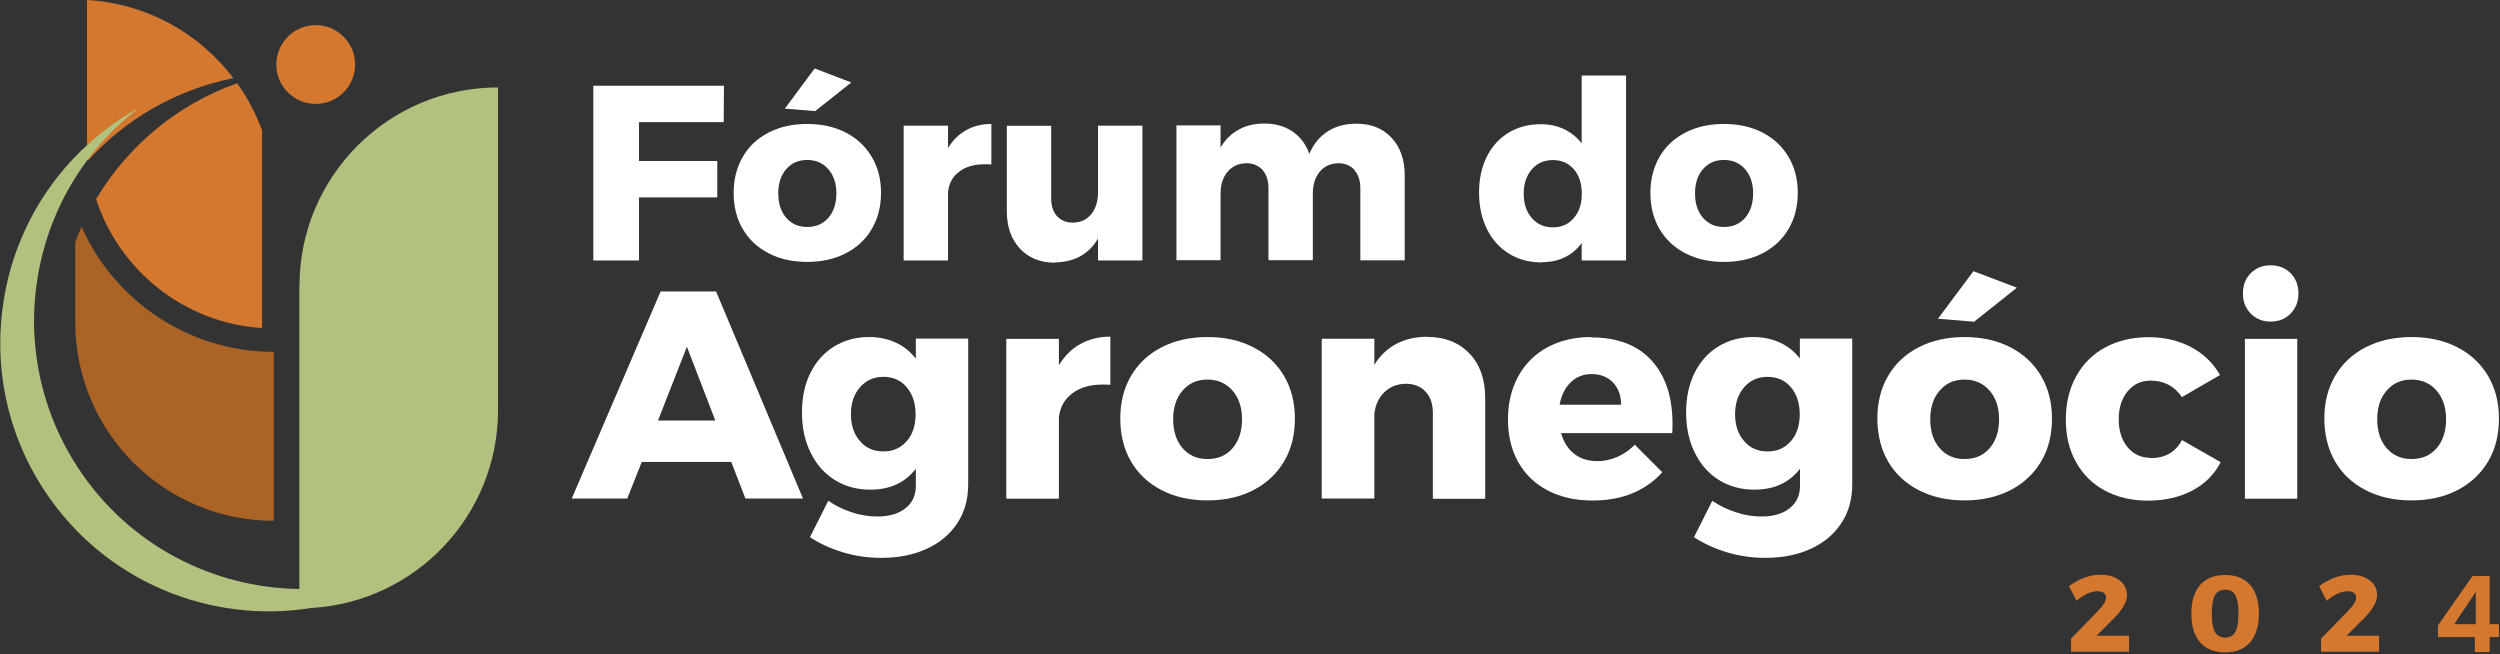 <svg width="191" height="50" viewBox="0 0 191 50" fill="none" xmlns="http://www.w3.org/2000/svg">
<rect x="0" y="0" width="191" height="50" fill="#333333" stroke="none"/>
<g clip-path="url(#clip0_10304_3)">
<path d="M48.82 15.08H54.8V12.3H48.82V9.33H55.29L55.31 6.55H45.33V19.9H48.82V15.08Z" fill="white"/>
<path d="M65.04 6.3L62.24 5.23L59.96 8.3L62.28 8.49L65.04 6.3Z" fill="white"/>
<path d="M58.72 19.35C59.57 19.79 60.55 20.01 61.67 20.01C62.79 20.01 63.77 19.79 64.62 19.35C65.47 18.91 66.13 18.3 66.6 17.5C67.07 16.71 67.31 15.78 67.31 14.73C67.31 13.68 67.07 12.77 66.6 11.98C66.13 11.19 65.47 10.57 64.62 10.13C63.77 9.69 62.79 9.47 61.67 9.47C60.55 9.47 59.57 9.69 58.72 10.13C57.87 10.57 57.21 11.18 56.75 11.98C56.29 12.78 56.05 13.69 56.05 14.73C56.05 15.77 56.28 16.71 56.75 17.5C57.21 18.29 57.87 18.91 58.72 19.35ZM60.07 12.92C60.48 12.45 61.01 12.22 61.67 12.22C62.33 12.22 62.87 12.45 63.28 12.92C63.69 13.39 63.9 14.01 63.9 14.77C63.9 15.53 63.7 16.17 63.29 16.64C62.88 17.11 62.34 17.34 61.67 17.34C61 17.34 60.48 17.11 60.07 16.64C59.66 16.17 59.46 15.55 59.46 14.77C59.46 13.99 59.66 13.39 60.07 12.92Z" fill="white"/>
<path d="M72.43 11.31V9.6H69.04V19.9H72.43V14.64C72.51 13.99 72.79 13.48 73.29 13.11C73.79 12.73 74.43 12.55 75.23 12.55C75.46 12.55 75.63 12.55 75.74 12.57V9.47C75.02 9.47 74.37 9.63 73.81 9.95C73.24 10.27 72.78 10.72 72.43 11.32V11.31Z" fill="white"/>
<path d="M80.6 20.05C82.1 20.02 83.2 19.41 83.89 18.22V19.9H87.28V9.6H83.89V14.68C83.89 15.37 83.72 15.92 83.38 16.35C83.04 16.78 82.57 17 81.97 17.01C81.46 17.01 81.06 16.84 80.76 16.52C80.46 16.2 80.31 15.73 80.31 15.15V9.61H76.92V16.12C76.92 17.31 77.25 18.27 77.92 18.99C78.59 19.71 79.48 20.07 80.6 20.07V20.05Z" fill="white"/>
<path d="M103.47 12.99C103.77 13.33 103.93 13.79 103.93 14.37V19.89H107.32V13.4C107.32 12.19 106.98 11.24 106.31 10.52C105.64 9.8 104.74 9.45 103.63 9.45C102.79 9.45 102.06 9.64 101.45 10.03C100.83 10.42 100.36 10.99 100.03 11.75C99.78 11.03 99.35 10.46 98.75 10.05C98.15 9.64 97.44 9.44 96.6 9.44C95.85 9.44 95.19 9.59 94.63 9.91C94.06 10.22 93.6 10.68 93.25 11.27V9.58H89.88V19.88H93.25V14.8C93.25 14.11 93.43 13.56 93.78 13.13C94.14 12.7 94.61 12.49 95.21 12.47C95.73 12.47 96.14 12.64 96.45 12.98C96.75 13.32 96.91 13.78 96.91 14.36V19.88H100.3V14.8C100.3 14.11 100.47 13.56 100.82 13.13C101.17 12.7 101.64 12.49 102.24 12.47C102.76 12.47 103.17 12.64 103.48 12.98L103.47 12.99Z" fill="white"/>
<path d="M117.8 20.03C118.45 20.03 119.03 19.91 119.54 19.66C120.05 19.41 120.49 19.05 120.84 18.57V19.9H124.23V5.77H120.84V10.95C120.47 10.48 120.02 10.12 119.5 9.87C118.97 9.62 118.38 9.49 117.72 9.49C116.78 9.49 115.96 9.71 115.25 10.14C114.54 10.57 113.99 11.18 113.59 11.97C113.2 12.76 113 13.67 113 14.71C113 15.75 113.2 16.69 113.6 17.5C114 18.31 114.56 18.93 115.29 19.38C116.01 19.83 116.85 20.05 117.8 20.05V20.03ZM117.03 12.94C117.44 12.46 117.98 12.23 118.64 12.23C119.3 12.23 119.83 12.46 120.24 12.93C120.65 13.4 120.85 14.02 120.85 14.8C120.85 15.58 120.65 16.18 120.24 16.66C119.83 17.14 119.3 17.37 118.64 17.37C117.98 17.37 117.44 17.13 117.03 16.66C116.62 16.18 116.41 15.57 116.41 14.8C116.41 14.03 116.62 13.42 117.03 12.94Z" fill="white"/>
<path d="M134.66 19.35C135.51 18.91 136.17 18.3 136.64 17.5C137.11 16.71 137.35 15.78 137.35 14.73C137.35 13.68 137.11 12.77 136.64 11.98C136.17 11.19 135.51 10.57 134.66 10.13C133.81 9.69 132.83 9.47 131.71 9.47C130.59 9.47 129.61 9.69 128.76 10.13C127.91 10.57 127.25 11.18 126.79 11.98C126.33 12.78 126.09 13.69 126.09 14.73C126.09 15.77 126.32 16.71 126.79 17.5C127.25 18.29 127.91 18.91 128.76 19.35C129.61 19.79 130.59 20.01 131.71 20.01C132.83 20.01 133.81 19.79 134.66 19.35ZM129.5 14.77C129.5 14.01 129.7 13.39 130.11 12.92C130.52 12.45 131.05 12.22 131.71 12.22C132.37 12.22 132.91 12.45 133.32 12.92C133.73 13.39 133.94 14.01 133.94 14.77C133.94 15.53 133.74 16.17 133.33 16.64C132.92 17.11 132.38 17.34 131.71 17.34C131.04 17.34 130.52 17.11 130.11 16.64C129.7 16.17 129.5 15.55 129.5 14.77Z" fill="white"/>
<path d="M50.47 22.27L43.68 38.09H47.92L49.03 35.29H55.87L56.95 38.09H61.35L54.71 22.27H50.47ZM50.27 32.13L52.48 26.49L54.65 32.13H50.27Z" fill="white"/>
<path d="M69.95 27.38C69.54 26.85 69.04 26.45 68.43 26.17C67.82 25.89 67.14 25.75 66.39 25.75C65.4 25.75 64.51 25.99 63.73 26.47C62.95 26.95 62.34 27.63 61.91 28.5C61.48 29.37 61.27 30.38 61.27 31.52C61.27 32.66 61.49 33.71 61.94 34.6C62.38 35.5 63 36.19 63.79 36.68C64.58 37.17 65.48 37.41 66.49 37.41C67.99 37.41 69.15 36.88 69.97 35.81V37.12C69.97 37.84 69.71 38.41 69.18 38.83C68.65 39.25 67.94 39.46 67.04 39.46C66.38 39.46 65.72 39.36 65.08 39.14C64.43 38.93 63.83 38.64 63.28 38.26L61.88 41.04C62.6 41.52 63.44 41.9 64.38 42.19C65.33 42.48 66.31 42.62 67.34 42.62C68.65 42.62 69.8 42.39 70.8 41.93C71.8 41.47 72.58 40.82 73.14 39.97C73.7 39.12 73.97 38.13 73.97 37V25.87H69.97V27.36L69.95 27.38ZM69.27 33.7C68.82 34.23 68.22 34.49 67.49 34.49C66.76 34.49 66.15 34.23 65.7 33.7C65.24 33.17 65.01 32.49 65.01 31.65C65.01 30.81 65.24 30.12 65.7 29.59C66.16 29.06 66.76 28.79 67.49 28.79C68.22 28.79 68.82 29.05 69.27 29.58C69.72 30.11 69.95 30.8 69.95 31.66C69.95 32.52 69.72 33.19 69.27 33.71V33.7Z" fill="white"/>
<path d="M80.9 27.92V25.89H76.88V38.1H80.9V31.87C80.99 31.1 81.33 30.5 81.92 30.05C82.51 29.61 83.27 29.38 84.22 29.38C84.49 29.38 84.69 29.38 84.83 29.4V25.72C83.97 25.72 83.21 25.91 82.54 26.28C81.87 26.65 81.33 27.2 80.9 27.9V27.92Z" fill="white"/>
<path d="M95.75 26.53C94.74 26.01 93.58 25.75 92.25 25.75C90.92 25.75 89.76 26.01 88.75 26.53C87.74 27.05 86.96 27.78 86.41 28.72C85.86 29.66 85.59 30.75 85.59 31.98C85.59 33.21 85.86 34.32 86.41 35.26C86.96 36.2 87.74 36.93 88.75 37.45C89.76 37.97 90.92 38.23 92.25 38.23C93.58 38.23 94.74 37.97 95.75 37.45C96.76 36.93 97.54 36.2 98.1 35.26C98.66 34.32 98.93 33.22 98.93 31.98C98.93 30.74 98.65 29.66 98.1 28.72C97.54 27.78 96.76 27.05 95.75 26.53ZM94.17 34.24C93.69 34.8 93.05 35.07 92.25 35.07C91.45 35.07 90.83 34.79 90.35 34.24C89.87 33.68 89.63 32.95 89.63 32.03C89.63 31.11 89.87 30.4 90.35 29.84C90.83 29.28 91.46 29 92.25 29C93.04 29 93.67 29.28 94.16 29.84C94.65 30.4 94.89 31.13 94.89 32.03C94.89 32.93 94.65 33.69 94.17 34.24Z" fill="white"/>
<path d="M109.04 25.73C108.15 25.73 107.37 25.91 106.68 26.27C106 26.63 105.43 27.17 105 27.87V25.88H100.98V38.09H105V31.64C105.07 30.95 105.33 30.39 105.76 29.97C106.19 29.55 106.73 29.33 107.4 29.32C108.03 29.32 108.54 29.52 108.91 29.92C109.29 30.32 109.47 30.86 109.47 31.56V38.11H113.47V30.41C113.47 28.98 113.07 27.84 112.26 27C111.45 26.16 110.38 25.74 109.04 25.74V25.73Z" fill="white"/>
<path d="M121.57 25.75C120.31 25.75 119.19 26.01 118.23 26.53C117.27 27.05 116.52 27.79 116 28.74C115.47 29.7 115.21 30.8 115.21 32.05C115.21 33.3 115.47 34.37 115.99 35.3C116.51 36.23 117.26 36.95 118.24 37.47C119.22 37.98 120.36 38.24 121.67 38.24C122.8 38.24 123.81 38.06 124.71 37.69C125.6 37.32 126.37 36.78 127 36.08L124.9 33.98C124.49 34.39 124.05 34.69 123.56 34.91C123.07 35.12 122.56 35.23 122.04 35.23C121.35 35.23 120.76 35.05 120.28 34.68C119.8 34.31 119.46 33.78 119.27 33.09H127.76C127.77 32.92 127.78 32.68 127.78 32.37C127.78 30.32 127.24 28.71 126.18 27.54C125.11 26.37 123.58 25.78 121.6 25.78L121.57 25.75ZM119.15 30.92C119.29 30.2 119.57 29.63 120 29.21C120.43 28.79 120.96 28.58 121.59 28.58C122.27 28.58 122.81 28.79 123.23 29.22C123.64 29.65 123.85 30.22 123.85 30.92H119.16H119.15Z" fill="white"/>
<path d="M137.5 27.38C137.09 26.85 136.59 26.45 135.98 26.17C135.37 25.89 134.69 25.75 133.94 25.75C132.95 25.75 132.06 25.99 131.28 26.47C130.5 26.95 129.89 27.63 129.46 28.5C129.03 29.37 128.82 30.38 128.82 31.52C128.82 32.66 129.04 33.71 129.49 34.6C129.93 35.5 130.55 36.19 131.34 36.68C132.13 37.17 133.03 37.41 134.04 37.41C135.54 37.41 136.7 36.88 137.52 35.81V37.12C137.52 37.84 137.26 38.41 136.73 38.83C136.2 39.25 135.49 39.46 134.59 39.46C133.93 39.46 133.27 39.36 132.63 39.14C131.98 38.93 131.38 38.64 130.82 38.26L129.42 41.04C130.14 41.52 130.98 41.9 131.92 42.19C132.87 42.48 133.85 42.62 134.88 42.62C136.19 42.62 137.34 42.39 138.34 41.93C139.34 41.47 140.12 40.82 140.68 39.97C141.24 39.12 141.51 38.13 141.51 37V25.87H137.51V27.36L137.5 27.38ZM136.82 33.7C136.37 34.23 135.77 34.49 135.04 34.49C134.31 34.49 133.7 34.23 133.25 33.7C132.79 33.17 132.56 32.49 132.56 31.65C132.56 30.81 132.79 30.12 133.25 29.59C133.71 29.06 134.31 28.79 135.04 28.79C135.77 28.79 136.37 29.05 136.82 29.58C137.27 30.11 137.5 30.8 137.5 31.66C137.5 32.52 137.27 33.19 136.82 33.71V33.7Z" fill="white"/>
<path d="M153.59 26.53C152.58 26.01 151.42 25.75 150.09 25.75C148.76 25.75 147.6 26.01 146.59 26.53C145.58 27.05 144.8 27.78 144.25 28.72C143.7 29.66 143.43 30.75 143.43 31.98C143.43 33.21 143.71 34.32 144.25 35.26C144.8 36.2 145.58 36.93 146.59 37.45C147.6 37.97 148.76 38.23 150.09 38.23C151.42 38.23 152.58 37.97 153.59 37.45C154.6 36.93 155.38 36.2 155.94 35.26C156.5 34.32 156.77 33.22 156.77 31.98C156.77 30.74 156.49 29.66 155.94 28.72C155.38 27.78 154.6 27.05 153.59 26.53ZM152.01 34.24C151.53 34.8 150.89 35.07 150.09 35.07C149.29 35.07 148.67 34.79 148.19 34.24C147.71 33.69 147.47 32.95 147.47 32.03C147.47 31.11 147.71 30.4 148.19 29.84C148.67 29.28 149.3 29 150.09 29C150.88 29 151.51 29.28 152 29.84C152.49 30.4 152.73 31.13 152.73 32.03C152.73 32.93 152.49 33.69 152.01 34.24Z" fill="white"/>
<path d="M154.09 21.98L150.77 20.72L148.06 24.35L150.82 24.58L154.09 21.98Z" fill="white"/>
<path d="M164.31 34.98C163.59 34.98 163 34.71 162.55 34.17C162.1 33.63 161.87 32.91 161.87 32.03C161.87 31.15 162.1 30.45 162.55 29.9C163 29.35 163.59 29.08 164.31 29.08C165.33 29.08 166.13 29.5 166.7 30.34L169.61 28.65C169.08 27.73 168.35 27.02 167.4 26.52C166.45 26.02 165.37 25.76 164.15 25.76C162.93 25.76 161.8 26.02 160.84 26.54C159.88 27.06 159.14 27.8 158.62 28.75C158.09 29.71 157.83 30.81 157.83 32.06C157.83 33.31 158.09 34.38 158.61 35.31C159.13 36.24 159.86 36.97 160.81 37.48C161.76 37.99 162.86 38.25 164.11 38.25C165.36 38.25 166.53 37.99 167.49 37.48C168.45 36.97 169.18 36.25 169.66 35.31L166.7 33.62C166.22 34.54 165.42 35 164.31 35V34.98Z" fill="white"/>
<path d="M173.48 20.27C172.86 20.27 172.36 20.47 171.96 20.87C171.56 21.27 171.36 21.78 171.36 22.42C171.36 23.06 171.56 23.55 171.96 23.96C172.36 24.37 172.87 24.57 173.48 24.57C174.09 24.57 174.6 24.37 175 23.96C175.4 23.55 175.6 23.04 175.6 22.42C175.6 21.8 175.4 21.27 175 20.87C174.6 20.47 174.09 20.27 173.48 20.27Z" fill="white"/>
<path d="M175.51 25.89H171.51V38.1H175.51V25.89Z" fill="white"/>
<path d="M190.09 28.72C189.53 27.78 188.75 27.05 187.74 26.53C186.73 26.01 185.56 25.75 184.24 25.75C182.92 25.75 181.75 26.01 180.74 26.53C179.73 27.05 178.95 27.78 178.4 28.72C177.85 29.66 177.58 30.75 177.58 31.98C177.58 33.21 177.86 34.32 178.4 35.26C178.95 36.2 179.73 36.93 180.74 37.45C181.75 37.97 182.91 38.23 184.24 38.23C185.57 38.23 186.73 37.97 187.74 37.45C188.75 36.93 189.53 36.2 190.09 35.26C190.65 34.32 190.92 33.22 190.92 31.98C190.92 30.74 190.64 29.66 190.09 28.72ZM186.16 34.24C185.68 34.8 185.04 35.07 184.24 35.07C183.44 35.07 182.82 34.79 182.34 34.24C181.86 33.69 181.62 32.95 181.62 32.03C181.62 31.11 181.86 30.4 182.34 29.84C182.82 29.28 183.45 29 184.24 29C185.03 29 185.66 29.28 186.15 29.84C186.64 30.4 186.88 31.13 186.88 32.03C186.88 32.93 186.64 33.69 186.16 34.24Z" fill="white"/>
<path d="M17.83 5.97C13.41 6.86 9.58 9.12 6.72 12.26C6.67 11.79 6.65 11.31 6.65 10.83V0C11.21 0.26 15.23 2.55 17.83 5.97Z" fill="#D5782F"/>
<path d="M20.02 9.97V25.06C14.08 24.69 9.11 20.66 7.34 15.21C9.75 11.17 13.53 7.98 18.12 6.36C18.91 7.46 19.55 8.68 20.02 9.97Z" fill="#D5782F"/>
<path d="M27.13 4.93C27.13 6.59 25.78 7.94 24.12 7.94C22.46 7.94 21.11 6.59 21.11 4.93C21.11 3.27 22.46 1.92 24.12 1.92C25.78 1.92 27.13 3.27 27.13 4.93Z" fill="#D5782F"/>
<path d="M22.87 21.85V45C16.28 44.91 9.84 41.67 5.96 35.74C4.08 32.87 3.01 29.7 2.7 26.5C2.66 26.08 2.63 25.66 2.61 25.24C2.58 24.44 2.61 23.64 2.67 22.85C3.05 18.16 5.04 13.63 8.45 10.15C8.91 9.68 9.4 9.23 9.91 8.8C10.14 8.61 10.37 8.42 10.61 8.23C10.35 8.37 10.1 8.52 9.85 8.68C9.66 8.79 9.47 8.92 9.28 9.04C8.85 9.32 8.43 9.62 8.03 9.93C4.46 12.67 2.01 16.39 0.83 20.47C0.69 20.95 0.57 21.44 0.47 21.93C0.4 22.23 0.35 22.54 0.3 22.84C-0.52 27.75 0.43 32.96 3.37 37.44C7.94 44.42 16.04 47.69 23.78 46.45C31.74 45.99 38.05 39.4 38.05 31.33V6.68C29.67 6.68 22.88 13.47 22.88 21.85" fill="#B1C27F"/>
<path d="M20.92 26.88V39.79C12.54 39.79 5.75 33 5.75 24.62V18.5C5.9 18.11 6.06 17.72 6.23 17.33C8.73 22.95 14.37 26.88 20.92 26.88Z" fill="#AB6426"/>
<path d="M161.38 47.37C161.74 47.01 162.02 46.67 162.21 46.36C162.41 46.04 162.5 45.74 162.5 45.44C162.5 45.14 162.41 44.88 162.24 44.64C162.07 44.41 161.83 44.23 161.52 44.1C161.21 43.97 160.87 43.91 160.48 43.91C159.67 43.91 158.87 44.2 158.07 44.78L158.65 45.9C158.91 45.67 159.19 45.49 159.47 45.36C159.75 45.23 160.01 45.17 160.24 45.17C160.45 45.17 160.61 45.21 160.73 45.3C160.85 45.39 160.9 45.51 160.9 45.67C160.9 45.79 160.85 45.94 160.74 46.11C160.64 46.28 160.5 46.45 160.34 46.62L158.23 48.79V49.79H162.66V48.57H160.18L161.36 47.38L161.38 47.37Z" fill="#D5782F"/>
<path d="M170.01 43.93C169.18 43.93 168.54 44.18 168.09 44.69C167.65 45.2 167.42 45.93 167.42 46.88C167.42 47.83 167.64 48.56 168.09 49.07C168.53 49.58 169.17 49.84 170.01 49.84C170.85 49.84 171.47 49.58 171.91 49.07C172.35 48.56 172.58 47.83 172.58 46.88C172.58 45.93 172.36 45.2 171.91 44.69C171.47 44.18 170.83 43.93 170.01 43.93ZM170.78 48.28C170.62 48.57 170.36 48.71 170.01 48.71C169.66 48.71 169.38 48.57 169.22 48.28C169.06 47.99 168.98 47.53 168.98 46.88C168.98 46.23 169.06 45.77 169.22 45.48C169.38 45.2 169.64 45.05 170.01 45.05C170.38 45.05 170.62 45.19 170.78 45.48C170.94 45.76 171.02 46.23 171.02 46.88C171.02 47.53 170.94 47.99 170.78 48.28Z" fill="#D5782F"/>
<path d="M180.49 47.37C180.85 47.01 181.13 46.67 181.32 46.36C181.52 46.04 181.61 45.74 181.61 45.44C181.61 45.14 181.52 44.88 181.35 44.64C181.18 44.41 180.94 44.23 180.63 44.1C180.32 43.97 179.98 43.91 179.59 43.91C178.78 43.91 177.98 44.2 177.18 44.78L177.76 45.9C178.03 45.67 178.3 45.49 178.58 45.36C178.86 45.23 179.12 45.17 179.35 45.17C179.56 45.17 179.72 45.21 179.84 45.3C179.96 45.39 180.01 45.51 180.01 45.67C180.01 45.79 179.96 45.94 179.85 46.11C179.75 46.28 179.61 46.45 179.44 46.62L177.33 48.79V49.79H181.76V48.57H179.28L180.46 47.38L180.49 47.37Z" fill="#D5782F"/>
<path d="M190.21 47.69V44.01H188.9L186.26 47.78V48.67H189.08V49.82H190.21V48.67H190.92V47.69H190.21ZM189.15 47.69H187.5L189.15 45.22V47.69Z" fill="#D5782F"/>
</g>
<defs>
<clipPath id="clip0_10304_3">
<rect width="190.92" height="49.83" fill="white"/>
</clipPath>
</defs>
</svg>
